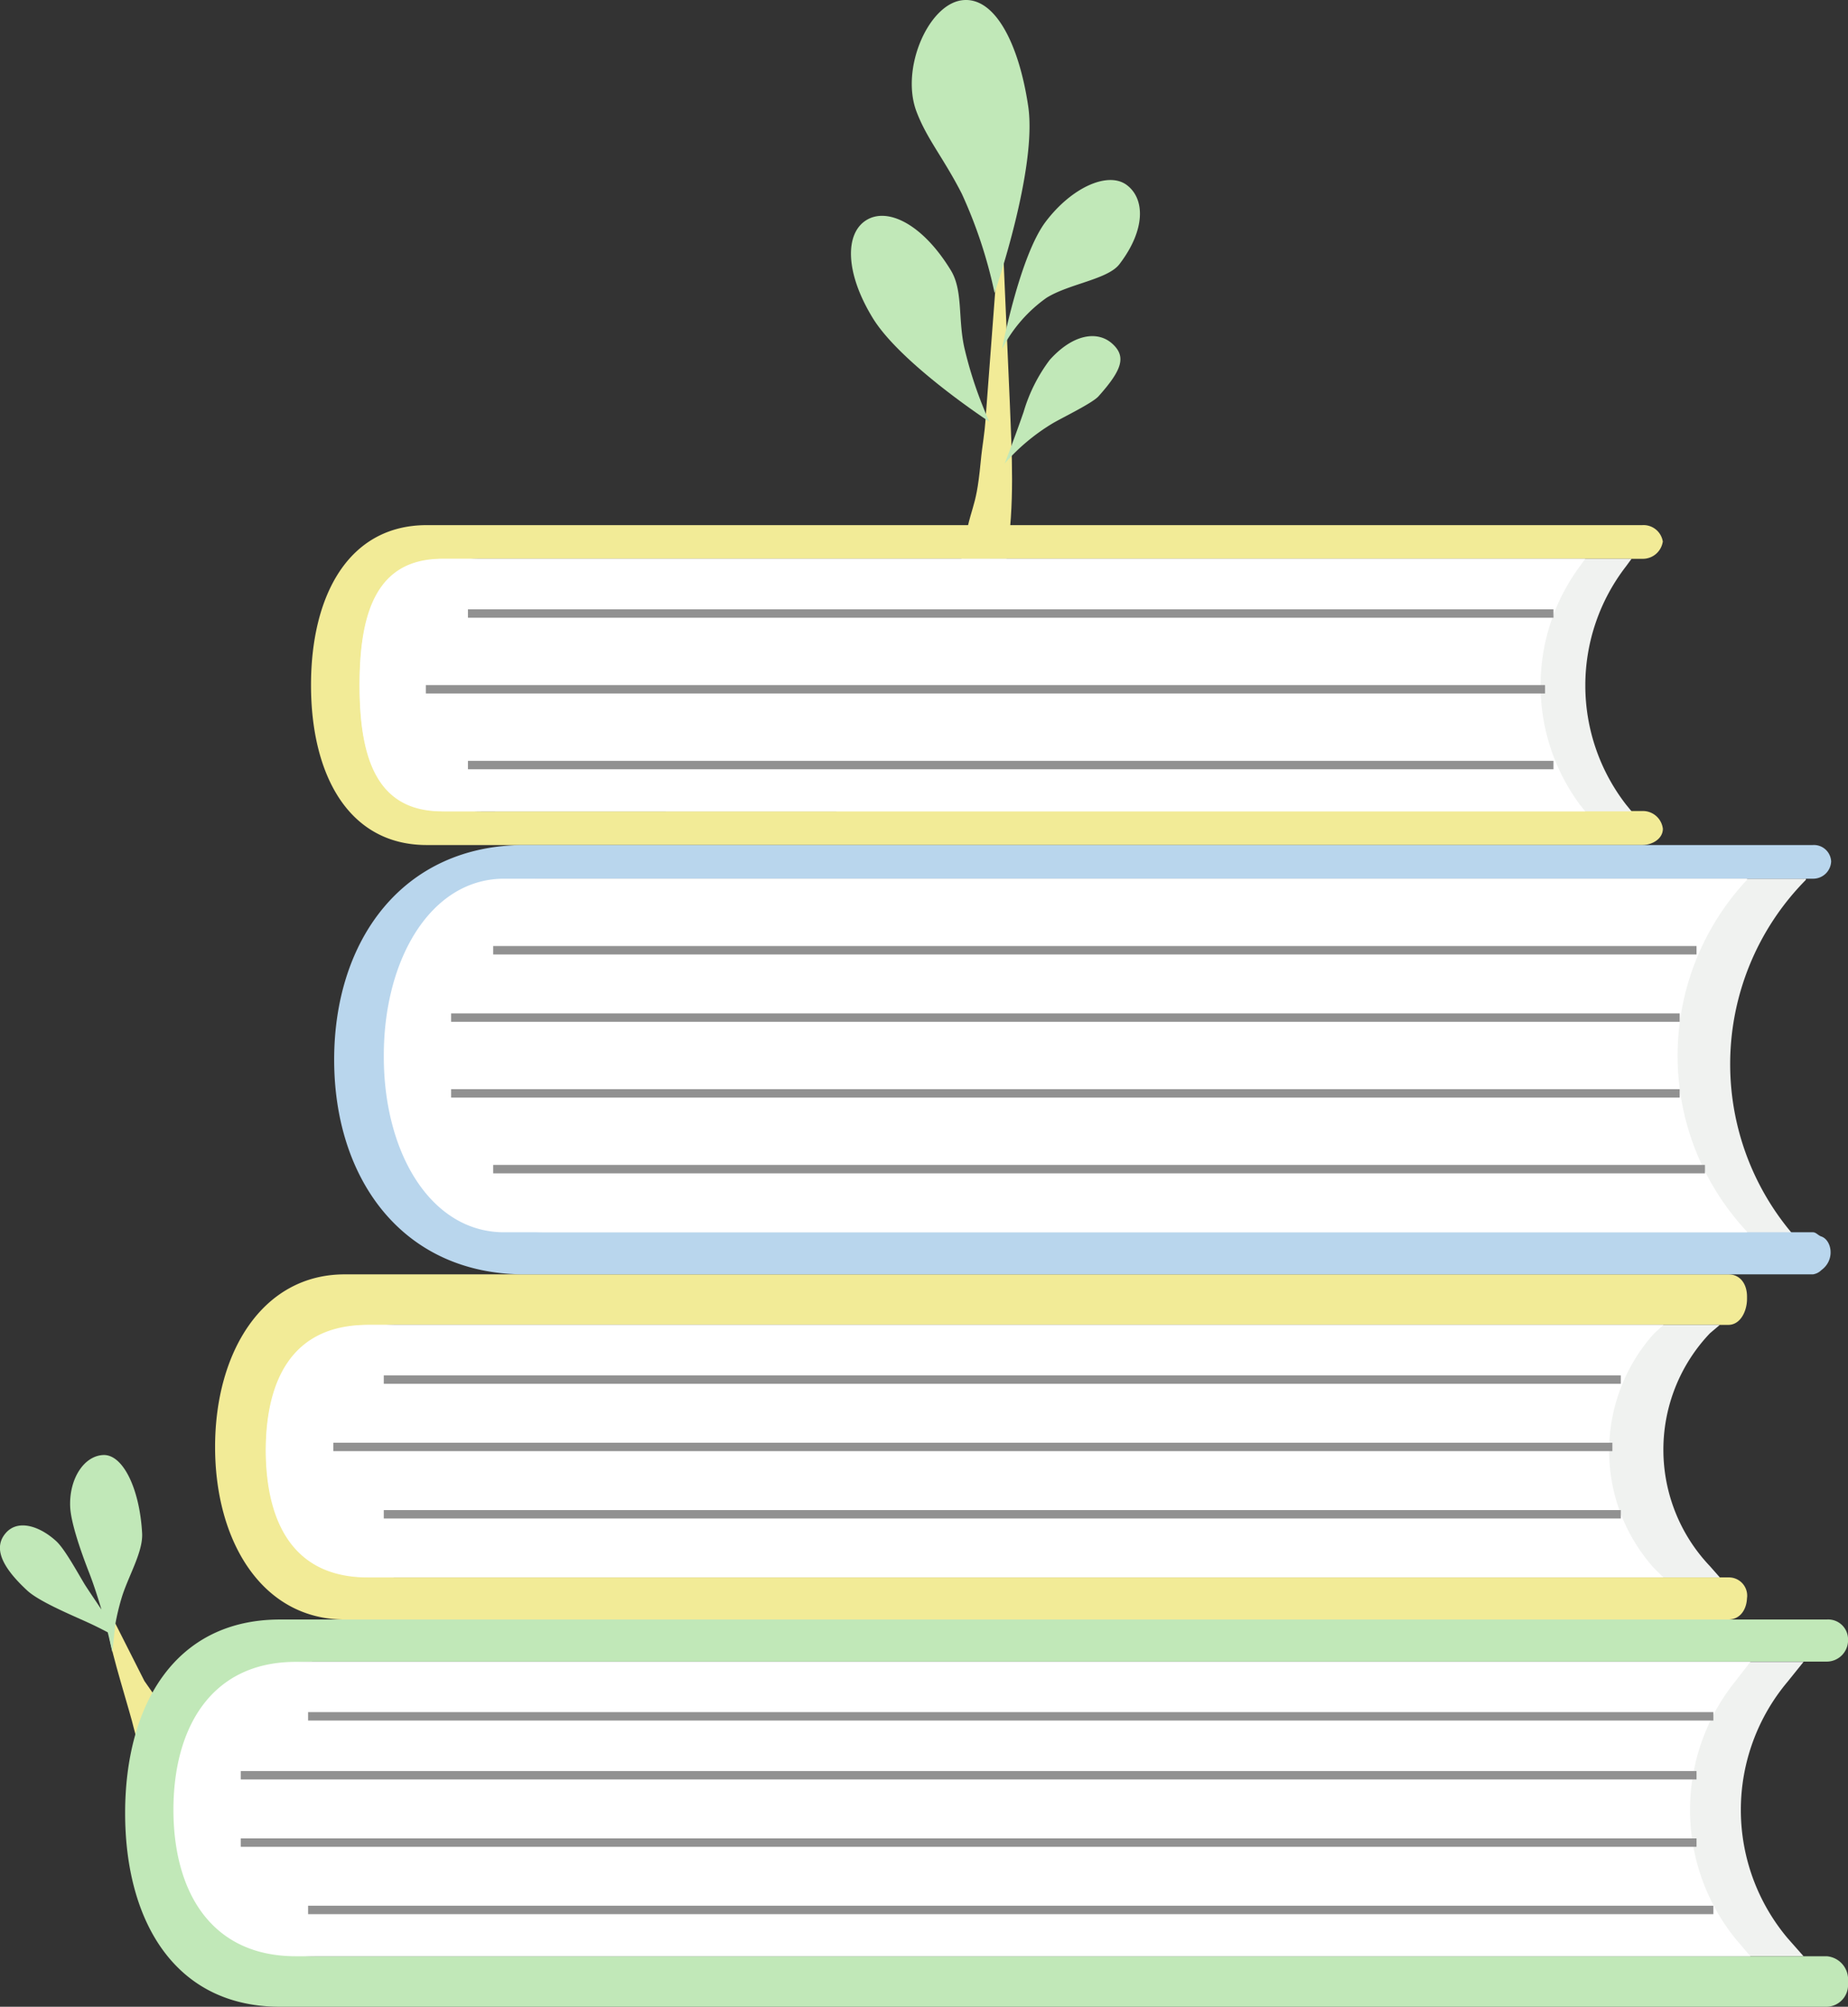 <svg xmlns="http://www.w3.org/2000/svg" id="Layer_1" data-name="Layer 1" viewBox="0 0 219.61 238.38"><rect x="0" y="0" width="219.61" height="238.38" fill="#333333" stroke="none"/><defs><style>.cls-1{fill:#f2eb97;}.cls-2{fill:#c1e8b8;}.cls-3{fill:#f0f2f0;}.cls-4{fill:#fff;}.cls-5{fill:none;stroke:#919191;stroke-miterlimit:10;}.cls-6{fill:#b9d6ed;}</style></defs><title>YHYS Yrjö Haila -palkinto kuvitus</title><path class="cls-1" d="M403.09,342.93l-1.23-4.66h0l.44,1.67c-.39-1.74-2.79-9.28-2.94-11.1l-.78-2.14,1.43.6,3.54,7h0l2.43,3.48Z" transform="translate(-386.39 -134.62)"></path><path class="cls-2" d="M398.65,307.46c-2.32.11-4.07,2.89-3.92,6.18.1,2,1.39,5.6,2.28,7.87.51,1.31,1,2.86,1.44,4.31-.67-1-1.36-2-2-3-.84-1.39-2.35-4.17-3.36-5.11-1.93-1.78-4.53-2.67-6-1s-.66,3.9,2.55,6.86c1.31,1.21,4.76,2.69,6.63,3.53,1.13.5,2.13,1,2.92,1.42.11.39.47,2,.55,2.34l.36-3.33a27.9,27.9,0,0,1,.74-3.09c.76-2.53,2.55-5.43,2.44-7.66C403,311.48,401,307.35,398.65,307.46Z" transform="translate(-386.39 -134.62)"></path><path class="cls-3" d="M600.72,367H421c-10.5,0-15-7.72-15-17.4v0c0-9.68,4.5-17.57,15-17.57H600.72l-1.9,2.36a23.66,23.66,0,0,0,0,30.46Z" transform="translate(-386.39 -134.62)"></path><path class="cls-1" d="M506,201h0v-.36c1-6,.63-12.17.39-18.23l-1-22.86h0L503.54,184c-.16,2.52-.38,3.08-.62,5.59-.59,6.14-1.13,4.42-2.28,11.42Z" transform="translate(-386.39 -134.62)"></path><path class="cls-2" d="M508.58,147.25c1.1,7.44-4,22.16-4,22.16a55.82,55.82,0,0,0-3.89-11.77c-2.19-4.29-4.17-6.52-5.4-9.8-1.89-5.07,1.4-12.6,5.35-13.18S507.48,139.81,508.58,147.25Z" transform="translate(-386.39 -134.62)"></path><path class="cls-2" d="M519.42,166c-1.37,1.81-6,2.33-8.67,4a17,17,0,0,0-5.29,6.09s2.1-11.05,5.2-15.14,7.41-6,9.62-4.36S522.53,161.94,519.42,166Z" transform="translate(-386.39 -134.62)"></path><path class="cls-2" d="M499.39,166.74c1.44,2.36.84,5.66,1.58,9.1a47.72,47.72,0,0,0,3,8.88s-10.55-6.9-13.87-12.33-3.3-10.07-.74-11.63S496.08,161.3,499.39,166.74Z" transform="translate(-386.39 -134.62)"></path><path class="cls-2" d="M511.13,177.38a19.31,19.31,0,0,0-3.09,6.15c-.95,2.77-2.25,6.14-2.25,6.14a24.06,24.06,0,0,1,5.69-4.76c1.21-.71,4.72-2.4,5.45-3.21,2.78-3.11,3.36-4.72,1.62-6.27S513.91,174.28,511.13,177.38Z" transform="translate(-386.39 -134.62)"></path><path class="cls-2" d="M423.83,367c-11.41,0-16-7.82-16-17.5h0c0-9.68,4.56-17.5,16-17.5H603.48a2.54,2.54,0,0,0,2.52-2.74v.25a2.36,2.36,0,0,0-2.52-2.51H419.67c-12.55,0-18.41,10.24-18.41,23h0c0,12.76,5.86,23,18.41,23H603.48a2.59,2.59,0,0,0,2.52-2.79V370a2.76,2.76,0,0,0-2.52-3Z" transform="translate(-386.39 -134.62)"></path><path class="cls-1" d="M433.73,322c-11.41,0-15-6.7-15-15s3.6-15,15-15H591.78c1.45,0,2.22-1.65,2.22-3.09v-.27c0-1.45-.77-2.64-2.22-2.64H427.35c-9.76,0-15.4,9.23-15.4,20.5h0c0,11.27,5.63,20.5,15.4,20.5H591.78c1.45,0,2.22-1.26,2.22-2.7v.16a2.17,2.17,0,0,0-2.22-2.46Z" transform="translate(-386.39 -134.62)"></path><path class="cls-1" d="M443.63,231c-11.41,0-14.06-6.7-14.06-15s2.64-15,14.06-15H581.55a2.4,2.4,0,0,0,2.45-2.11V199a2.32,2.32,0,0,0-2.45-2H437.1c-9.27,0-13.75,8.32-13.75,19s4.47,19,13.75,19H581.55c1.19,0,2.45-.74,2.45-1.93v0a2.39,2.39,0,0,0-2.45-2.11Z" transform="translate(-386.39 -134.62)"></path><path class="cls-4" d="M594.4,367H421.54c-10.1,0-14.54-7.72-14.54-17.4v0c0-9.68,4.44-17.57,14.54-17.57H594.4l-1.83,2.36a24.38,24.38,0,0,0,0,30.46Z" transform="translate(-386.39 -134.62)"></path><path class="cls-3" d="M590.77,322H430.58c-9.36,0-12.58-6.9-12.58-15.2v.12c0-8.3,3.22-14.92,12.58-14.92H590.77l-1.18,1a20.06,20.06,0,0,0,0,27.66Z" transform="translate(-386.39 -134.62)"></path><path class="cls-4" d="M584.07,322h-154c-9,0-12.1-6.79-12.1-15.2V307c0-8.42,3.11-15,12.1-15h154l-1.14,1.05a20.87,20.87,0,0,0,0,27.83Z" transform="translate(-386.39 -134.62)"></path><path class="cls-3" d="M580.28,231h-141c-8.24,0-10.15-6.66-10.15-15h0c0-8.3,1.91-15,10.15-15h141l-.67.91a23.11,23.11,0,0,0,0,28.27Z" transform="translate(-386.39 -134.62)"></path><path class="cls-4" d="M574.77,231H438.9c-7.94,0-9.78-6.66-9.78-15h0c0-8.3,1.84-15,9.78-15H574.77l-.65.91a23.8,23.8,0,0,0,0,28.27Z" transform="translate(-386.39 -134.62)"></path><line class="cls-5" x1="55.61" y1="90.88" x2="184.61" y2="90.88"></line><line class="cls-5" x1="55.61" y1="72.88" x2="184.61" y2="72.88"></line><line class="cls-5" x1="50.61" y1="81.88" x2="183.61" y2="81.88"></line><line class="cls-5" x1="45.61" y1="179.88" x2="192.61" y2="179.88"></line><line class="cls-5" x1="45.61" y1="163.88" x2="192.61" y2="163.88"></line><line class="cls-5" x1="39.61" y1="171.88" x2="191.61" y2="171.88"></line><path class="cls-3" d="M601,283H445.84c-9,0-14.84-9.79-14.84-21.87V261c0-12.08,5.79-22,14.84-22H601v.13a31.14,31.14,0,0,0,0,43.8Z" transform="translate(-386.39 -134.62)"></path><path class="cls-6" d="M451.3,281c-11.41,0-18.85-8.12-18.85-20h0c0-11.88,7.44-22,18.85-22H601.83a2.14,2.14,0,0,0,2.17-2.16v.22a2.05,2.05,0,0,0-2.17-2.06H448.72c-14.46,0-22.62,11.28-22.62,25.5h0c0,14.21,8.16,25.5,22.62,25.5H601.83a1.78,1.78,0,0,0,1-.5c1.71-1.25,1.21-3.59,0-4-.39-.13-.62-.5-1-.5Z" transform="translate(-386.39 -134.62)"></path><path class="cls-4" d="M594,281H446.29c-8.65,0-14.29-9.34-14.29-20.87V260c0-11.52,5.64-21,14.29-21H594v.13a30.6,30.6,0,0,0,0,41.8Z" transform="translate(-386.39 -134.62)"></path><line class="cls-5" x1="58.61" y1="112.88" x2="201.61" y2="112.88"></line><line class="cls-5" x1="58.61" y1="138.88" x2="202.61" y2="138.88"></line><line class="cls-5" x1="53.61" y1="120.88" x2="199.61" y2="120.88"></line><line class="cls-5" x1="53.61" y1="129.88" x2="199.61" y2="129.88"></line><line class="cls-5" x1="36.61" y1="203.88" x2="203.61" y2="203.88"></line><line class="cls-5" x1="36.61" y1="226.88" x2="203.61" y2="226.88"></line><line class="cls-5" x1="28.61" y1="210.88" x2="201.61" y2="210.88"></line><line class="cls-5" x1="28.61" y1="218.88" x2="201.61" y2="218.88"></line></svg>